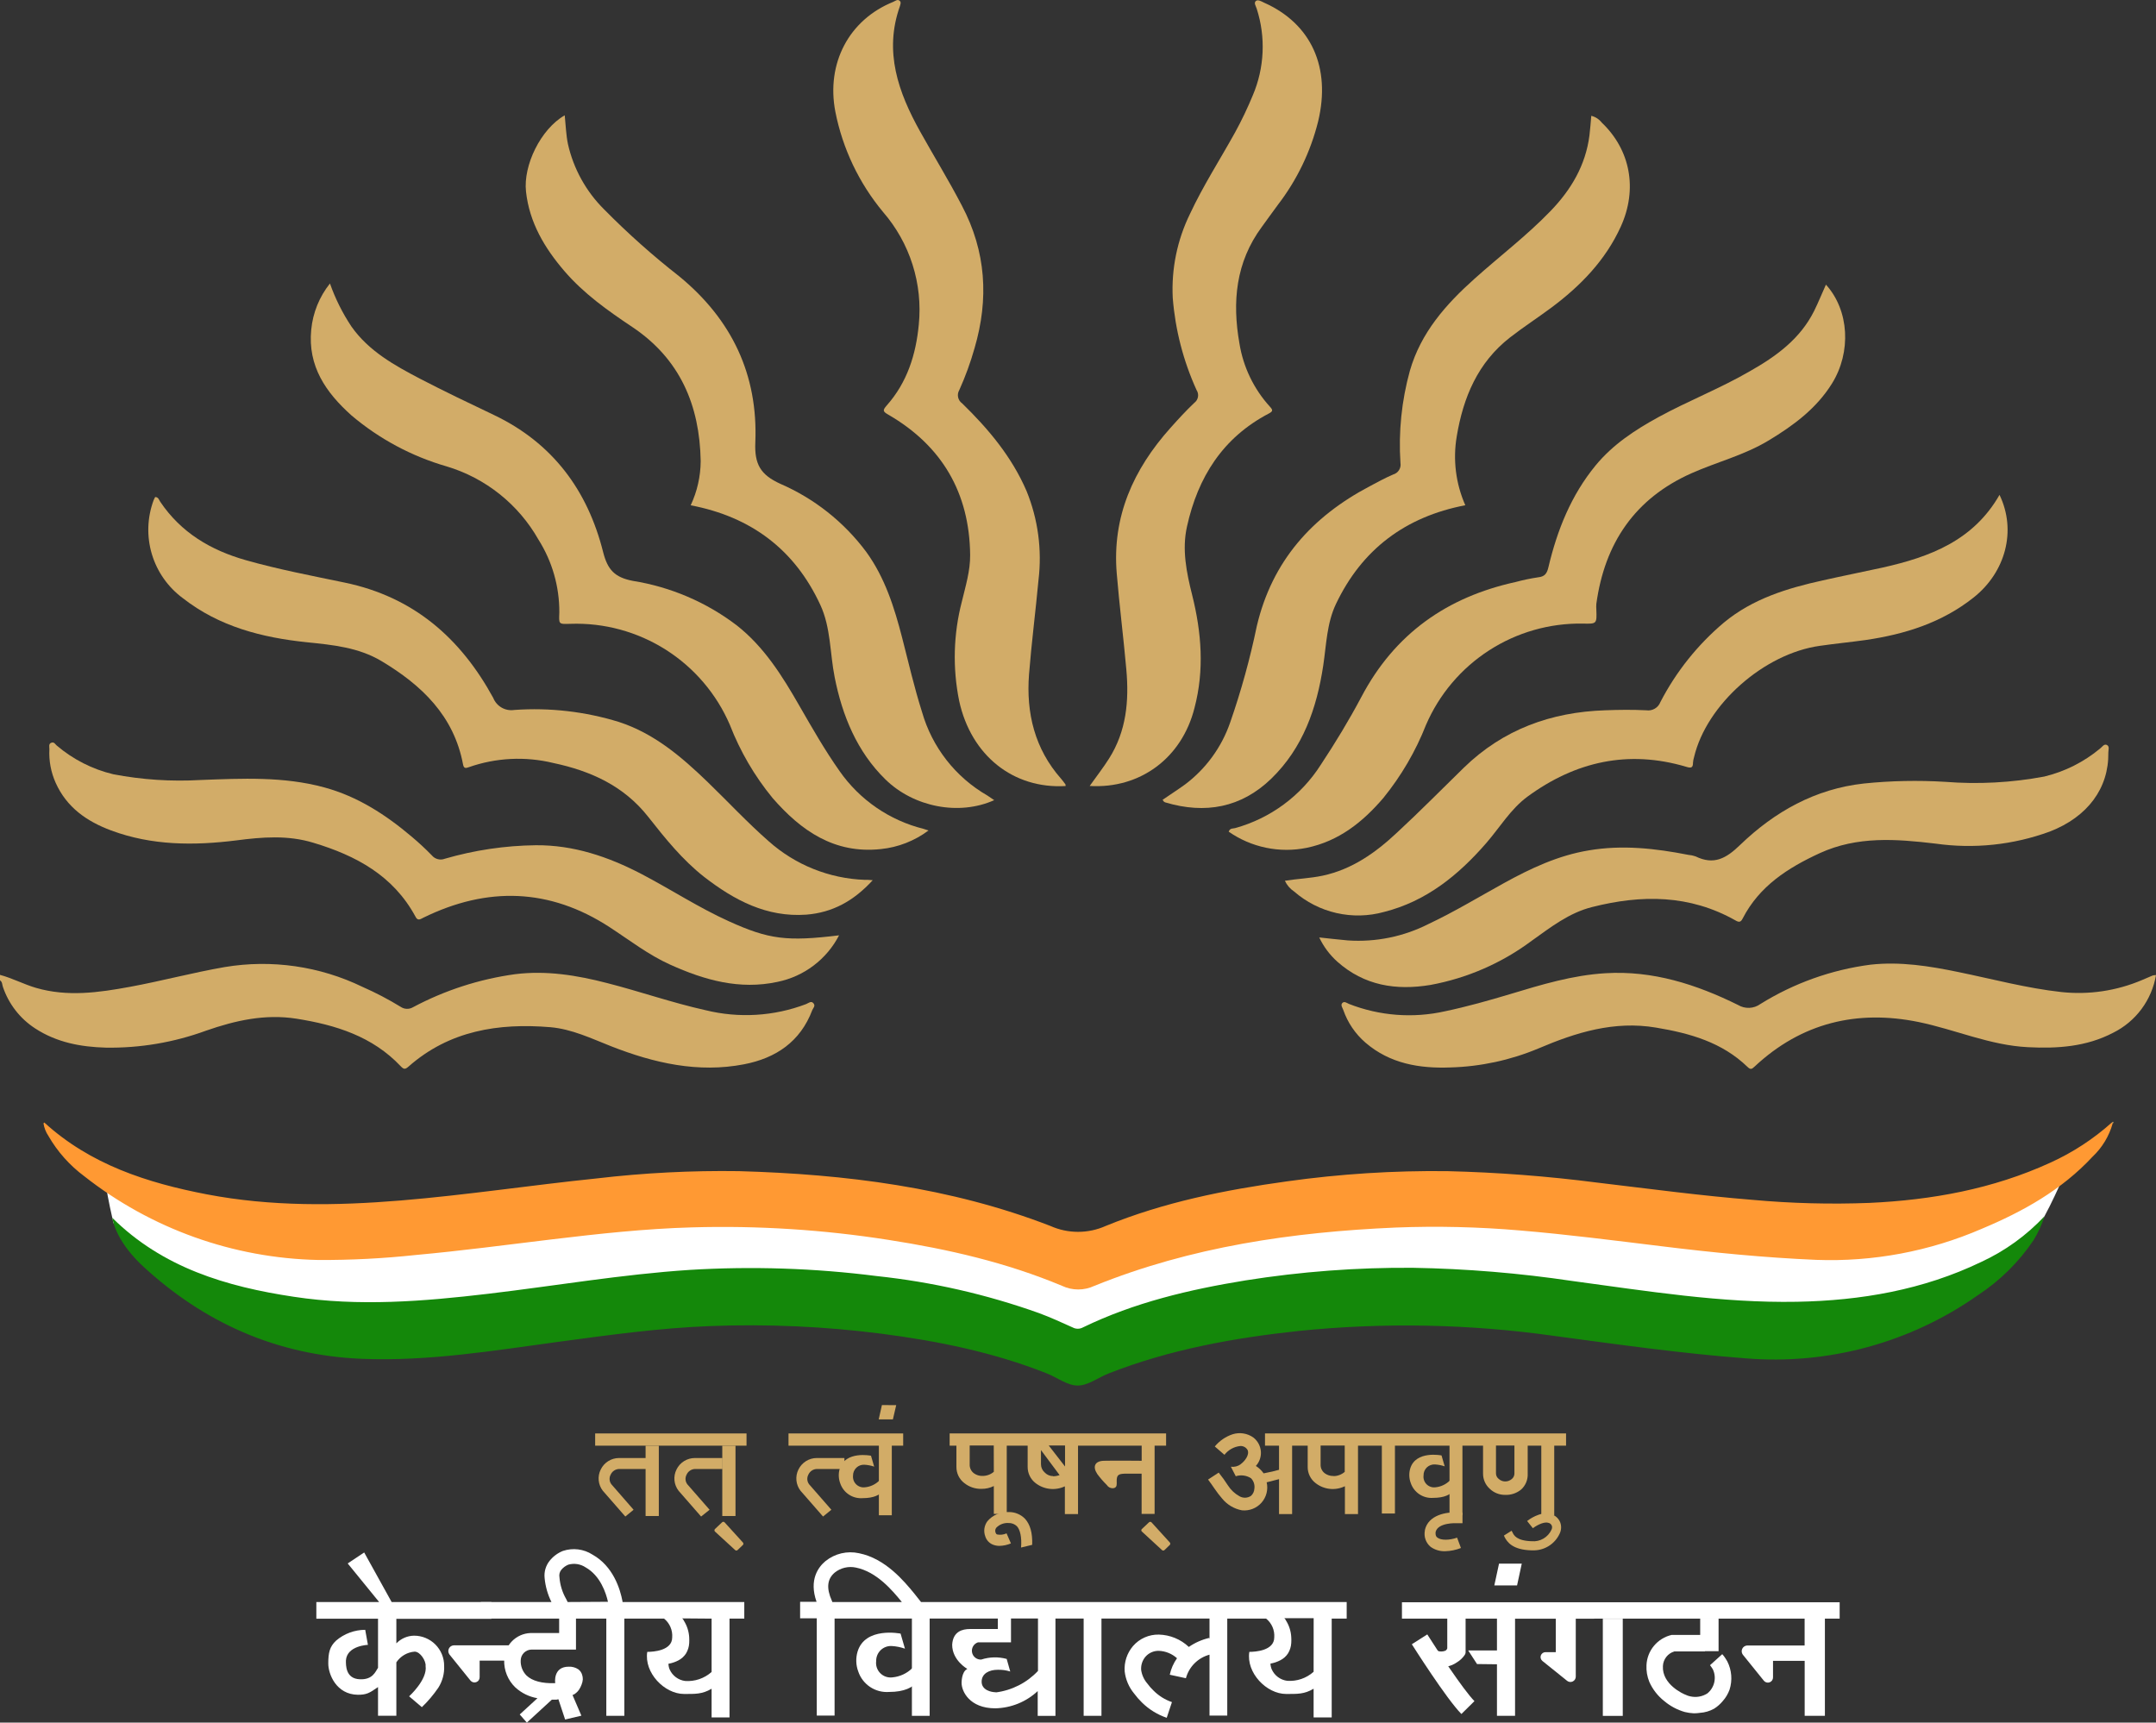 <svg width="204" height="163" viewBox="0 0 204 163" fill="none" xmlns="http://www.w3.org/2000/svg">
<rect x="0" y="0" width="204" height="163" fill="#333333" stroke="none"/>
<g clip-path="url(#clip0_15_518)">
<path d="M10.735 115.73C10.735 115.73 10.066 112.834 10.099 112.443C10.131 112.052 22.17 116.724 22.17 116.724L43.558 116.056L64.163 113.339L85.203 114.562L98.247 119.539L110.02 118.24L120.504 114.79L145.441 113.415C145.441 113.415 167.09 114.594 167.209 114.709C167.329 114.823 185.884 115.524 185.884 115.524L195.19 111.525L194.891 112.133C194.891 112.133 194.092 113.915 193.434 115.111L192.842 116.273L188.385 119.81C188.385 119.81 176.27 123.701 176.074 123.722C175.878 123.744 169.274 124.967 169.274 124.967C169.274 124.967 155.773 125.048 155.616 124.967C155.458 124.885 134.538 122.696 134.538 122.696L111.933 124.461C111.933 124.461 102.72 126.423 102.639 126.461C102.557 126.499 95.524 126.694 95.366 126.656C95.209 126.618 68.19 122.027 68.19 122.027L54.222 123.755C54.222 123.755 38.78 126.222 38.514 126.222C38.248 126.222 23.295 124.108 23.295 124.108L13.376 118.447L10.735 115.73Z" fill="white"/>
<path d="M0 92.247C1.169 92.557 2.239 93.133 3.402 93.475C6.386 94.344 9.343 93.921 12.3 93.377C15.257 92.834 18.246 92.03 21.257 91.508C25.695 90.765 30.253 91.42 34.302 93.383C35.542 93.928 36.744 94.556 37.9 95.263C38.073 95.384 38.278 95.452 38.489 95.459C38.701 95.466 38.91 95.411 39.09 95.301C42.097 93.701 45.363 92.645 48.738 92.182C51.711 91.812 54.597 92.285 57.434 93.019C60.559 93.817 63.603 94.888 66.761 95.589C69.915 96.366 73.23 96.165 76.267 95.013C76.484 94.931 76.751 94.67 76.968 94.931C77.186 95.192 76.936 95.377 76.859 95.578C75.729 98.572 73.413 100.125 70.402 100.707C66.054 101.549 61.88 100.593 57.825 99.001C55.95 98.262 54.102 97.371 52.075 97.197C47.183 96.789 42.52 97.512 38.655 100.924C38.34 101.201 38.21 101.201 37.916 100.892C35.242 98.061 31.763 96.98 28.051 96.393C25.078 95.925 22.268 96.561 19.491 97.528C16.453 98.641 13.236 99.185 10.001 99.131C7.647 99.066 5.365 98.642 3.332 97.316C1.896 96.387 0.817 94.998 0.272 93.377C0.201 93.171 0.228 92.91 0 92.763V92.247Z" fill="#D2AC68"/>
<path d="M199.896 106.319C199.557 107.517 198.9 108.6 197.994 109.455C195.065 112.606 191.407 114.643 187.515 116.273C182.579 118.41 177.226 119.414 171.851 119.213C166.959 119.006 162.067 118.523 157.219 117.925C152.757 117.382 148.305 116.806 143.821 116.431C139.914 116.094 135.989 116.002 132.07 116.154C122.287 116.578 112.683 117.974 103.546 121.674C103.069 121.898 102.549 122.015 102.022 122.015C101.495 122.015 100.974 121.898 100.497 121.674C95.236 119.468 89.714 118.202 84.094 117.327C77.94 116.358 71.71 115.96 65.484 116.138C61.043 116.262 56.635 116.746 52.227 117.273C47.939 117.789 43.656 118.36 39.351 118.751C36.282 119.082 33.198 119.24 30.111 119.224C22.062 119.057 14.286 116.272 7.963 111.291C6.588 110.267 5.437 108.973 4.582 107.488C4.341 107.13 4.181 106.724 4.114 106.298L4.191 106.216C8.555 110.199 13.925 111.927 19.567 113.013C25.649 114.176 31.774 114.1 37.916 113.595C44.058 113.089 50.27 112.144 56.456 111.508C60.925 110.982 65.424 110.752 69.924 110.818C79.996 111.106 89.92 112.34 99.383 116.002C100.208 116.371 101.102 116.562 102.005 116.562C102.909 116.562 103.803 116.371 104.628 116.002C110.118 113.758 115.906 112.595 121.771 111.785C126.796 111.081 131.867 110.758 136.94 110.818C141.694 110.933 146.438 111.296 151.153 111.905C156.045 112.486 160.937 113.144 165.829 113.535C169.505 113.87 173.2 113.966 176.889 113.823C182.803 113.551 188.559 112.508 193.994 110.02C196.119 109.057 198.084 107.774 199.82 106.216L199.896 106.319Z" fill="#FF9933"/>
<path d="M10.62 115.23C15.382 119.952 21.42 121.75 27.801 122.706C33.937 123.641 40.057 123.146 46.172 122.424C52.531 121.674 58.847 120.582 65.239 120.164C71.147 119.803 77.075 119.997 82.947 120.745C88.193 121.302 93.355 122.48 98.323 124.255C99.41 124.657 100.448 125.135 101.497 125.608C101.645 125.688 101.81 125.73 101.978 125.73C102.146 125.73 102.312 125.688 102.459 125.608C107.351 123.239 112.536 122.022 117.835 121.158C123.08 120.325 128.385 119.925 133.695 119.963C138.743 120.05 143.78 120.468 148.773 121.212C155.838 122.163 162.877 123.309 170.03 123.179C176.079 123.065 181.955 122.06 187.466 119.408C189.719 118.367 191.749 116.9 193.445 115.089C193.194 115.886 192.845 116.649 192.407 117.36C191.018 119.424 189.231 121.19 187.151 122.554C180.751 127.059 172.972 129.174 165.171 128.531C159.072 128.069 153.023 127.211 146.963 126.396C138.984 125.275 130.9 125.121 122.885 125.939C116.754 126.597 110.704 127.683 104.9 129.96C103.91 130.346 102.943 131.112 101.965 131.106C100.986 131.101 100.019 130.34 99.03 129.949C93.986 127.95 88.703 126.885 83.36 126.195C78.006 125.51 72.605 125.27 67.212 125.477C62.445 125.657 57.733 126.309 53.015 126.944C46.759 127.792 40.514 128.841 34.16 128.574C26.203 128.227 19.295 125.173 13.463 119.756C11.778 118.164 10.87 116.561 10.62 115.23Z" fill="#14880A"/>
<path d="M103.106 74.371C103.758 73.453 104.394 72.638 104.943 71.769C106.574 69.188 106.84 66.336 106.574 63.364C106.307 60.326 105.916 57.3 105.666 54.263C105.215 48.895 107.237 44.412 110.748 40.489C111.476 39.674 112.221 38.859 113.014 38.109C113.194 37.973 113.314 37.774 113.353 37.552C113.391 37.331 113.344 37.103 113.221 36.914C111.966 34.159 111.202 31.206 110.965 28.188C110.826 25.443 111.387 22.708 112.596 20.239C113.841 17.571 115.439 15.099 116.863 12.529C117.485 11.393 118.044 10.223 118.537 9.025C119.644 6.428 119.778 3.519 118.912 0.831C118.841 0.592 118.618 0.288 118.819 0.103C119.02 -0.081 119.363 0.136 119.591 0.245C124.064 2.228 125.95 6.368 124.722 11.486C124.01 14.349 122.715 17.035 120.917 19.375C120.401 20.065 119.906 20.772 119.395 21.467C116.922 24.809 116.58 28.569 117.276 32.502C117.636 34.732 118.636 36.808 120.156 38.479C120.45 38.799 120.461 38.919 120.042 39.136C115.694 41.418 113.346 45.151 112.313 49.818C111.824 51.992 112.264 54.165 112.803 56.306C113.688 59.848 113.966 63.402 113.025 66.977C111.84 71.72 107.884 74.654 103.106 74.371Z" fill="#D2AC68"/>
<path d="M100.829 74.377C95.877 74.67 91.882 71.486 90.757 66.325C90.124 63.209 90.211 59.991 91.013 56.914C91.361 55.458 91.812 54.013 91.795 52.502C91.73 46.629 89.127 42.179 84.056 39.239C83.512 38.93 83.512 38.816 83.903 38.365C85.833 36.191 86.665 33.562 86.936 30.715C87.127 28.802 86.926 26.871 86.345 25.039C85.764 23.207 84.814 21.512 83.555 20.06C81.278 17.322 79.725 14.056 79.039 10.562C78.164 5.998 80.322 1.869 84.523 0.174C84.719 0.092 84.936 -0.12 85.148 0.098C85.278 0.228 85.192 0.424 85.148 0.587C83.621 4.89 84.996 8.737 87.067 12.453C88.371 14.795 89.784 17.088 91.013 19.457C93.306 23.803 93.578 28.28 92.214 32.937C91.831 34.295 91.348 35.623 90.768 36.909C90.645 37.114 90.605 37.358 90.656 37.592C90.706 37.826 90.843 38.032 91.04 38.169C93.535 40.598 95.747 43.239 97.138 46.477C98.219 49.136 98.606 52.027 98.263 54.877C97.986 57.86 97.6 60.853 97.366 63.809C97.084 67.482 97.91 70.872 100.399 73.687C100.551 73.855 100.682 74.051 100.818 74.23C100.827 74.278 100.831 74.328 100.829 74.377Z" fill="#D2AC68"/>
<path d="M94.073 75.713C90.746 77.208 86.463 76.376 83.778 73.752C81.093 71.128 79.697 67.727 78.974 64.075C78.522 61.793 78.615 59.381 77.62 57.24C75.202 52.008 71.071 48.9 65.353 47.813C65.968 46.504 66.29 45.076 66.299 43.63C66.206 38.365 64.358 33.975 59.836 30.948C57.51 29.394 55.227 27.781 53.385 25.629C51.542 23.477 50.091 21.07 49.77 18.126C49.498 15.653 51.151 12.22 53.434 10.91C53.531 11.85 53.559 12.763 53.738 13.627C54.267 15.976 55.457 18.125 57.168 19.821C59.395 22.079 61.766 24.192 64.266 26.145C69.25 30.236 71.734 35.463 71.468 41.864C71.381 43.912 71.946 44.923 73.837 45.781C77.06 47.18 79.859 49.398 81.958 52.214C83.735 54.659 84.626 57.49 85.365 60.364C85.969 62.706 86.507 65.059 87.241 67.368C88.195 70.706 90.411 73.541 93.421 75.273C93.616 75.398 93.801 75.523 94.073 75.713Z" fill="#D2AC68"/>
<path d="M110.003 75.681C110.715 75.192 111.438 74.73 112.134 74.225C114.105 72.742 115.589 70.704 116.395 68.373C117.437 65.382 118.281 62.325 118.923 59.223C120.374 53.089 124.13 48.9 129.587 46.02C130.326 45.629 131.059 45.222 131.826 44.896C132.054 44.831 132.25 44.684 132.376 44.483C132.503 44.283 132.551 44.043 132.511 43.809C132.317 40.871 132.618 37.921 133.402 35.083C134.44 31.47 136.815 28.791 139.533 26.363C141.919 24.227 144.474 22.288 146.702 19.978C148.659 17.957 150.034 15.632 150.393 12.812C150.469 12.22 150.507 11.617 150.566 10.959C150.959 11.055 151.308 11.281 151.556 11.6C154.273 14.186 154.969 17.897 153.36 21.44C151.914 24.624 149.555 27.047 146.794 29.106C145.501 30.068 144.142 30.948 142.87 31.937C139.826 34.312 138.451 37.599 137.837 41.288C137.462 43.494 137.743 45.761 138.647 47.808C132.973 48.895 128.864 51.986 126.407 57.153C125.543 58.968 125.499 61.005 125.206 62.962C124.597 67.009 123.293 70.764 120.287 73.681C117.444 76.431 114.036 77.05 110.275 75.931C110.219 75.915 110.167 75.887 110.123 75.849C110.079 75.796 110.039 75.74 110.003 75.681Z" fill="#D2AC68"/>
<path d="M31.22 26.824C31.727 28.264 32.411 29.635 33.258 30.905C34.889 33.219 37.307 34.561 39.737 35.833C42.036 37.028 44.379 38.147 46.721 39.261C52.287 41.913 55.602 46.395 57.07 52.247C57.494 53.91 58.157 54.632 59.874 54.964C63.451 55.534 66.831 56.98 69.712 59.174C72.305 61.212 74.017 63.956 75.636 66.781C76.843 68.878 78.039 70.976 79.441 72.964C81.342 75.687 84.165 77.628 87.387 78.43C87.491 78.457 87.594 78.495 87.855 78.582C86.539 79.568 84.98 80.177 83.344 80.343C78.947 80.815 75.794 78.609 73.093 75.502C71.391 73.425 70.03 71.093 69.06 68.59C67.801 65.663 65.687 63.184 62.995 61.477C60.302 59.771 57.157 58.917 53.972 59.028C52.825 59.066 52.885 59.071 52.923 57.941C52.935 55.507 52.251 53.12 50.95 51.062C49.055 47.716 45.939 45.231 42.253 44.13C38.946 43.175 35.879 41.53 33.253 39.305C30.823 37.131 29.111 34.643 29.448 31.198C29.601 29.599 30.217 28.079 31.22 26.824Z" fill="#D2AC68"/>
<path d="M172.769 26.933C174.981 29.367 175.182 33.328 173.345 36.284C171.872 38.658 169.709 40.25 167.367 41.668C165.024 43.086 162.475 43.7 160.062 44.776C154.686 47.161 151.833 51.405 151.045 57.137C151.03 57.318 151.03 57.499 151.045 57.68C151.094 59.039 151.094 59.039 149.757 59.006C146.614 58.957 143.527 59.841 140.887 61.548C138.247 63.254 136.174 65.705 134.929 68.59C133.948 71.087 132.587 73.418 130.896 75.502C128.945 77.789 126.668 79.598 123.646 80.223C122.375 80.482 121.065 80.48 119.796 80.217C118.526 79.955 117.323 79.438 116.259 78.696C116.379 78.338 116.667 78.414 116.863 78.359C120.208 77.436 123.093 75.307 124.961 72.383C126.347 70.291 127.646 68.145 128.82 65.933C131.972 59.957 136.924 56.49 143.43 55.067C144.124 54.88 144.828 54.733 145.539 54.627C146.186 54.562 146.376 54.241 146.512 53.67C147.343 50.155 148.659 46.862 150.979 44.037C152.61 42.059 154.697 40.69 156.904 39.479C159.736 37.93 162.752 36.762 165.562 35.132C168.062 33.719 170.329 32.073 171.65 29.427C172.041 28.639 172.372 27.813 172.769 26.933Z" fill="#D2AC68"/>
<path d="M82.577 83.288C80.778 85.254 78.773 86.352 76.289 86.548C72.544 86.814 69.484 85.184 66.63 82.978C64.554 81.348 62.94 79.332 61.337 77.295C59.032 74.366 55.901 72.948 52.358 72.198C49.708 71.554 46.929 71.692 44.357 72.595C44.058 72.703 43.889 72.725 43.813 72.334C42.949 67.727 39.9 64.831 36.095 62.554C33.921 61.255 31.47 61.022 29.029 60.772C24.785 60.332 20.746 59.294 17.306 56.605C15.9 55.569 14.869 54.105 14.369 52.433C13.869 50.761 13.927 48.972 14.534 47.335C14.572 47.232 14.632 47.134 14.681 47.031C14.99 47.031 15.05 47.313 15.164 47.482C17.132 50.4 19.931 52.062 23.268 53.008C26.35 53.882 29.486 54.475 32.611 55.127C39.134 56.48 43.58 60.381 46.672 66.042C46.826 66.43 47.108 66.753 47.47 66.96C47.833 67.166 48.255 67.243 48.667 67.178C52.012 66.942 55.372 67.328 58.575 68.319C61.907 69.405 64.489 71.617 66.951 73.991C68.88 75.855 70.701 77.822 72.723 79.593C75.241 81.84 78.465 83.136 81.838 83.255C82.017 83.239 82.186 83.26 82.577 83.288Z" fill="#D2AC68"/>
<path d="M189.194 46.825C190.825 50.215 189.765 54.138 186.749 56.534C183.732 58.93 180.226 60.022 176.498 60.565C175.068 60.766 173.639 60.902 172.209 61.109C166.916 61.837 161.464 66.662 160.29 71.649C160.237 71.815 160.204 71.987 160.192 72.16C160.192 72.654 160.018 72.703 159.551 72.557C154.067 70.927 149.066 72.057 144.528 75.382C142.941 76.55 141.914 78.294 140.631 79.772C137.995 82.809 134.956 85.282 130.956 86.292C129.489 86.698 127.944 86.734 126.459 86.396C124.975 86.058 123.597 85.358 122.45 84.358C122.07 84.107 121.767 83.755 121.575 83.342C122.787 83.146 123.983 83.108 125.157 82.858C127.94 82.261 130.157 80.685 132.174 78.794C134.348 76.784 136.402 74.698 138.506 72.644C142.223 69.025 146.756 67.379 151.871 67.21C153.17 67.161 154.469 67.145 155.768 67.21C156.046 67.253 156.33 67.199 156.573 67.057C156.817 66.916 157.004 66.696 157.105 66.433C158.593 63.557 160.634 61.002 163.111 58.914C165.828 56.659 169.122 55.654 172.487 54.915C174.367 54.491 176.259 54.116 178.145 53.703C182.585 52.703 186.705 51.177 189.194 46.825Z" fill="#D2AC68"/>
<path d="M124.825 88.705C125.804 88.808 126.684 88.911 127.543 88.987C130.172 89.163 132.801 88.629 135.152 87.439C137.614 86.281 139.924 84.874 142.299 83.565C144.832 82.168 147.43 80.946 150.322 80.468C153.496 79.924 156.632 80.278 159.757 80.891C159.987 80.909 160.214 80.957 160.431 81.033C162.16 81.88 163.323 81.239 164.654 79.946C167.916 76.806 171.753 74.643 176.362 74.138C178.917 73.876 181.489 73.824 184.053 73.98C187.188 74.228 190.343 74.059 193.434 73.48C195.378 73.01 197.187 72.099 198.722 70.818C198.907 70.677 199.097 70.345 199.364 70.498C199.63 70.65 199.483 70.97 199.489 71.22C199.543 74.573 197.543 77.295 193.95 78.686C190.496 79.952 186.782 80.344 183.14 79.826C179.411 79.386 175.748 79.099 172.188 80.728C169.166 82.119 166.464 83.847 164.888 86.917C164.714 87.259 164.557 87.292 164.225 87.102C159.877 84.641 155.322 84.641 150.637 85.83C148.463 86.374 146.713 87.748 144.93 89.02C142.102 91.13 138.824 92.56 135.353 93.198C132.092 93.741 129.086 93.263 126.537 90.998C125.82 90.354 125.238 89.575 124.825 88.705Z" fill="#D2AC68"/>
<path d="M79.392 88.504C78.812 89.627 77.987 90.607 76.977 91.369C75.968 92.132 74.8 92.658 73.56 92.91C69.989 93.681 66.663 92.747 63.418 91.28C61.347 90.351 59.575 88.965 57.689 87.737C52.004 84.032 46.107 83.874 40.069 86.83C39.775 86.977 39.525 87.178 39.307 86.727C37.22 82.864 33.698 80.957 29.649 79.745C27.236 79.006 24.801 79.202 22.36 79.522C18.344 80.022 14.365 80.017 10.506 78.577C8.218 77.724 6.316 76.403 5.272 74.084C4.82 73.08 4.615 71.982 4.674 70.883C4.674 70.671 4.577 70.378 4.859 70.28C5.142 70.182 5.218 70.427 5.37 70.546C6.913 71.861 8.746 72.792 10.718 73.263C13.437 73.784 16.21 73.966 18.974 73.806C22.888 73.66 26.823 73.459 30.666 74.502C33.823 75.355 36.498 77.088 38.96 79.174C39.623 79.73 40.258 80.32 40.862 80.94C41.008 81.116 41.206 81.241 41.428 81.297C41.649 81.354 41.883 81.339 42.096 81.255C44.893 80.443 47.787 80.014 50.7 79.979C54.276 79.951 57.554 81.065 60.684 82.695C63.467 84.151 66.12 85.89 68.973 87.178C72.745 88.889 74.463 89.107 79.392 88.504Z" fill="#D2AC68"/>
<path d="M204 92.263C203.803 93.429 203.333 94.531 202.629 95.48C201.924 96.43 201.004 97.198 199.945 97.724C197.407 99.05 194.673 99.234 191.869 99.088C188.276 98.908 184.998 97.42 181.542 96.708C175.726 95.518 170.454 96.778 166.03 100.913C165.769 101.158 165.649 101.245 165.356 100.962C162.942 98.626 159.92 97.773 156.692 97.235C152.724 96.567 149.115 97.697 145.544 99.218C142.906 100.321 140.087 100.927 137.228 101.006C134.326 101.114 131.527 100.658 129.206 98.664C128.24 97.833 127.513 96.76 127.097 95.556C127.026 95.35 126.825 95.111 127.01 94.909C127.195 94.708 127.44 94.909 127.641 94.996C130.531 96.128 133.694 96.37 136.723 95.692C138.81 95.252 140.859 94.676 142.903 94.062C145.849 93.171 148.805 92.274 151.909 92.09C156.387 91.818 160.507 93.144 164.453 95.094C164.775 95.287 165.146 95.382 165.521 95.367C165.896 95.351 166.258 95.226 166.562 95.007C169.732 93.033 173.289 91.762 176.992 91.28C179.797 90.97 182.564 91.41 185.314 91.981C188.575 92.649 191.749 93.508 195.054 93.872C197.645 94.149 200.264 93.76 202.663 92.742C203.011 92.6 203.353 92.443 203.696 92.301C203.796 92.28 203.898 92.267 204 92.263Z" fill="#D2AC68"/>
<path d="M199.82 106.243C199.858 106.205 199.918 106.135 199.924 106.135C200.016 106.205 199.967 106.265 199.896 106.319L199.82 106.243Z" fill="#D2AC68"/>
<path d="M138.277 162.185C136.848 160.734 133.717 155.79 133.587 155.584L135.049 154.654C135.924 156.04 138.435 159.87 139.511 160.968L138.277 162.185Z" fill="white"/>
<path d="M136.451 157.735C136.129 157.73 135.809 157.683 135.5 157.594L135.967 156.197C136.222 156.297 136.506 156.297 136.761 156.197C136.845 156.147 136.909 156.068 136.94 155.975V152.954H138.674V156.138C138.68 156.217 138.68 156.297 138.674 156.377C138.666 156.448 138.641 156.517 138.604 156.578C138.398 156.887 138.122 157.144 137.799 157.328L137.701 157.393C137.326 157.624 136.892 157.742 136.451 157.735Z" fill="white"/>
<path d="M139.756 157.458L138.919 156.17H141.642V152.905H143.354V162.359H141.642V157.48L139.756 157.458Z" fill="white"/>
<path d="M150.844 153.171H149.099V158.653C149.098 158.748 149.072 158.84 149.021 158.92C148.971 159 148.899 159.064 148.815 159.105C148.73 159.146 148.635 159.163 148.541 159.153C148.447 159.144 148.358 159.108 148.284 159.05C147.854 158.713 146.767 157.833 145.941 157.165C145.866 157.104 145.811 157.021 145.784 156.928C145.758 156.835 145.761 156.736 145.793 156.645C145.826 156.554 145.885 156.475 145.964 156.419C146.043 156.363 146.138 156.333 146.235 156.333H147.207V153.166H143.011V151.981H150.827" fill="white"/>
<path d="M172.671 153.03V162.359H170.758V157.154H167.763V158.719C167.765 158.821 167.735 158.922 167.676 159.006C167.618 159.091 167.534 159.155 167.438 159.189C167.341 159.223 167.236 159.226 167.137 159.197C167.038 159.168 166.951 159.109 166.888 159.028C166.187 158.159 165.258 157.012 164.899 156.562C164.842 156.482 164.808 156.388 164.8 156.291C164.792 156.194 164.81 156.096 164.853 156.008C164.896 155.92 164.961 155.845 165.043 155.792C165.125 155.738 165.22 155.707 165.317 155.703H170.753V153.019" fill="white"/>
<path d="M153.545 153.171H151.659V162.364H153.545V153.171Z" fill="white"/>
<path d="M162.611 153.1H160.872V156.241H162.611V153.1Z" fill="white"/>
<path d="M160.279 162.12C159.986 162.108 159.694 162.066 159.41 161.995C158.704 161.792 158.048 161.444 157.485 160.973C156.87 160.492 156.381 159.867 156.061 159.153C155.853 158.648 155.76 158.102 155.79 157.556C155.821 156.886 156.071 156.245 156.5 155.73C156.93 155.215 157.517 154.854 158.17 154.703H158.252H161.328V156.263H158.431C158.126 156.352 157.857 156.534 157.662 156.785C157.467 157.036 157.355 157.342 157.344 157.659C157.252 159.381 159.263 160.289 159.518 160.376C159.644 160.438 159.777 160.484 159.915 160.512C160.191 160.578 160.478 160.588 160.758 160.541C161.038 160.494 161.306 160.392 161.546 160.24C161.879 159.972 162.112 159.598 162.205 159.181C162.299 158.763 162.249 158.327 162.062 157.942C162.032 157.891 162 157.842 161.964 157.795L161.937 157.751C161.896 157.686 161.851 157.625 161.801 157.567L162.959 156.523C163.066 156.639 163.162 156.765 163.247 156.898C163.313 156.995 163.375 157.094 163.432 157.197C163.857 158.03 163.935 158.997 163.649 159.887C163.503 160.287 163.282 160.656 162.997 160.973C162.767 161.249 162.496 161.488 162.192 161.68C161.78 161.911 161.321 162.046 160.85 162.076C160.661 162.104 160.47 162.119 160.279 162.12Z" fill="white"/>
<path d="M143.544 150.02H141.392L141.838 147.955H143.99L143.544 150.02Z" fill="white"/>
<path d="M39.172 154.774C38.859 154.779 38.551 154.846 38.265 154.971C37.978 155.096 37.719 155.277 37.503 155.502V153.177H46.493V151.59H37.057L34.459 146.901L32.899 147.939L35.873 151.59H29.932V153.166H35.769V157.811C35.53 158.164 35.275 158.952 34.052 158.898C32.687 158.849 32.731 157.561 32.731 157.121C32.823 155.708 34.813 155.643 34.813 155.643L34.557 154.22C33.549 154.222 32.574 154.582 31.807 155.236C31.182 155.817 31.062 156.404 31.062 157.409C31.062 158.414 31.812 160.332 33.851 160.365C34.677 160.365 34.938 160.218 35.769 159.637V162.353H37.503V157.295C37.696 157.007 37.952 156.766 38.251 156.591C38.55 156.416 38.886 156.311 39.231 156.284C39.775 156.284 40.319 157.181 40.27 157.637C40.465 158.93 38.71 160.512 38.71 160.512L39.916 161.538C40.502 160.977 41.026 160.356 41.482 159.686C41.87 159.071 42.059 158.352 42.025 157.626C42.027 157.251 41.954 156.88 41.811 156.533C41.668 156.186 41.458 155.871 41.193 155.606C40.927 155.341 40.612 155.131 40.265 154.988C39.919 154.845 39.547 154.772 39.172 154.774Z" fill="white"/>
<path d="M54.575 153.16H57.369V162.359H59.075V153.16H62.837C63.098 153.372 63.305 153.645 63.438 153.954C63.572 154.264 63.628 154.601 63.603 154.937C63.603 156.197 61.804 156.306 61.244 156.306C60.929 158.284 62.875 160.289 64.722 160.289C65.772 160.289 66.445 160.321 67.331 159.794V162.511H69.027V153.16H70.424V151.59H58.901C58.904 151.568 58.904 151.546 58.901 151.525C58.679 150.34 58.01 148.194 56.059 147.102C55.649 146.839 55.185 146.671 54.701 146.611C54.218 146.551 53.727 146.6 53.265 146.754C52.773 146.95 52.34 147.27 52.01 147.683C51.641 148.142 51.468 148.728 51.531 149.313C51.603 150.106 51.822 150.878 52.178 151.59H45.498V153.16H52.868M53.711 151.59C53.672 151.494 53.627 151.402 53.575 151.313C53.207 150.676 52.988 149.965 52.934 149.232C52.913 149.114 52.916 148.994 52.944 148.878C52.973 148.762 53.024 148.653 53.097 148.558C53.276 148.334 53.51 148.16 53.776 148.053C54.05 147.976 54.338 147.958 54.619 148.002C54.901 148.047 55.169 148.151 55.407 148.308C56.809 149.096 57.342 150.742 57.526 151.568L53.711 151.59ZM67.331 153.16V158.208C66.992 158.51 66.595 158.741 66.165 158.888C65.735 159.034 65.279 159.093 64.826 159.061C64.51 159.02 64.209 158.898 63.953 158.708C63.697 158.518 63.494 158.265 63.364 157.974C63.291 157.802 63.252 157.618 63.25 157.431C63.576 157.374 63.891 157.268 64.184 157.116C64.478 156.965 64.727 156.74 64.907 156.464C65.089 156.164 65.194 155.825 65.212 155.475C65.222 155.294 65.222 155.112 65.212 154.931C65.18 154.379 65.01 153.843 64.717 153.372C64.717 153.339 64.581 153.138 64.543 153.138L67.331 153.16Z" fill="white"/>
<path d="M87.947 153.155H94.415V154.144H91.774C91.078 154.144 90.17 154.361 90.094 155.632C90.094 157.116 91.529 157.92 91.529 157.92C90.958 158.186 90.986 159.256 90.986 159.256C90.986 160.023 91.73 161.647 94.171 161.647C95.665 161.618 97.096 161.038 98.187 160.017V162.364H99.867V153.155H102.535V162.359H104.22V153.155H114.444V155.105L114.417 154.986C113.726 155.146 113.071 155.436 112.487 155.839C111.718 155.113 110.708 154.696 109.65 154.671C109.188 154.661 108.728 154.753 108.306 154.941C107.883 155.128 107.507 155.407 107.204 155.757C106.638 156.42 106.355 157.279 106.416 158.148C106.503 158.921 106.815 159.652 107.313 160.251C107.539 160.557 107.79 160.844 108.063 161.109C108.723 161.756 109.52 162.246 110.395 162.544L110.889 161.06C110.234 160.836 109.639 160.464 109.15 159.974C108.936 159.771 108.741 159.549 108.568 159.311C108.252 158.947 108.046 158.5 107.976 158.023C107.958 157.794 107.986 157.564 108.058 157.345C108.13 157.127 108.244 156.925 108.395 156.752C108.552 156.576 108.746 156.436 108.963 156.342C109.179 156.248 109.414 156.203 109.65 156.208C110.287 156.233 110.895 156.481 111.368 156.909C111.035 157.377 110.802 157.907 110.683 158.469L112.21 158.8C112.354 158.265 112.637 157.778 113.029 157.387C113.421 156.996 113.909 156.715 114.444 156.572V162.337H116.123V153.16H119.803C120.065 153.373 120.271 153.645 120.405 153.954C120.538 154.264 120.595 154.601 120.569 154.937C120.569 156.197 118.77 156.306 118.211 156.306C117.895 158.284 119.841 160.289 121.689 160.289C122.738 160.289 123.412 160.321 124.293 159.794V162.511H126.005V153.16H127.423V151.59H87.148C86.98 151.362 86.605 150.927 86.501 150.775C85.55 149.623 83.784 147.472 81.278 146.972C80.728 146.851 80.158 146.855 79.609 146.983C79.061 147.112 78.548 147.363 78.109 147.716C77.452 148.259 76.517 149.466 77.262 151.568H75.707V153.133H77.283V162.337H78.968V153.155H87.947ZM78.756 151.59C78.745 151.551 78.731 151.513 78.713 151.476C78.169 150.27 78.267 149.395 78.996 148.792C79.273 148.573 79.595 148.418 79.938 148.339C80.282 148.259 80.64 148.256 80.985 148.33C82.963 148.727 84.447 150.503 85.333 151.59H78.756ZM94.225 160.126C93.785 160.126 92.882 159.925 92.882 159.131C92.882 158.338 93.622 158.001 94.399 158.001C94.802 157.988 95.204 158.043 95.589 158.164L95.252 156.974C94.461 156.759 93.624 156.78 92.844 157.034C92.642 157.046 92.442 156.983 92.282 156.858C92.121 156.733 92.012 156.554 91.975 156.355C91.937 156.156 91.972 155.949 92.076 155.774C92.179 155.599 92.342 155.468 92.535 155.404H95.66V153.149H98.214V158.11C97.161 159.23 95.75 159.948 94.225 160.142V160.126ZM124.293 158.191C123.954 158.494 123.559 158.725 123.129 158.872C122.7 159.018 122.245 159.077 121.792 159.045C121.476 159.004 121.175 158.882 120.919 158.692C120.664 158.502 120.461 158.249 120.33 157.958C120.258 157.785 120.218 157.601 120.211 157.415C120.537 157.36 120.853 157.253 121.146 157.099C121.442 156.95 121.693 156.725 121.874 156.447C122.056 156.148 122.161 155.808 122.178 155.459C122.191 155.278 122.191 155.096 122.178 154.915C122.15 154.362 121.982 153.826 121.689 153.356C121.689 153.323 121.553 153.122 121.515 153.122H124.298L124.293 158.191Z" fill="white"/>
<path d="M174.068 151.612H132.652V153.16H174.068V151.612Z" fill="white"/>
<path d="M54.787 159.887C54.883 159.738 54.963 159.579 55.026 159.414C55.093 159.251 55.134 159.079 55.146 158.903C55.148 158.758 55.126 158.612 55.08 158.474C55.02 158.268 54.894 158.087 54.722 157.958C54.452 157.779 54.132 157.691 53.809 157.708C52.319 157.708 52.531 159.224 52.531 159.224V159.267C51.292 159.311 50.357 159.061 49.814 158.539C49.628 158.349 49.483 158.123 49.39 157.874C49.296 157.625 49.255 157.359 49.27 157.094C49.279 156.827 49.389 156.574 49.58 156.387C49.77 156.2 50.025 156.093 50.292 156.089H54.499V152.894H52.906V154.524H50.189C49.524 154.55 48.896 154.832 48.433 155.309C47.971 155.787 47.71 156.424 47.705 157.089C47.691 157.566 47.777 158.041 47.957 158.483C48.136 158.925 48.406 159.326 48.748 159.658C49.335 160.199 50.065 160.558 50.852 160.691L49.178 162.228L49.852 163L52.216 160.827H52.265H52.656C52.717 160.821 52.778 160.808 52.836 160.789L53.472 162.707L55.01 162.343L54.173 160.392C54.301 160.349 54.418 160.279 54.515 160.186C54.62 160.1 54.712 159.999 54.787 159.887Z" fill="white"/>
<path d="M48.248 156.23C48.248 156.051 48.248 155.872 48.297 155.687H42.938C42.84 155.691 42.746 155.722 42.664 155.775C42.582 155.829 42.516 155.904 42.474 155.992C42.431 156.079 42.412 156.177 42.42 156.275C42.429 156.372 42.463 156.466 42.52 156.545C42.878 156.996 43.808 158.143 44.509 159.012C44.572 159.093 44.659 159.152 44.758 159.181C44.856 159.21 44.961 159.207 45.058 159.173C45.155 159.138 45.239 159.074 45.297 158.99C45.356 158.906 45.386 158.805 45.384 158.702V157.137H48.156C48.189 156.844 48.227 156.534 48.248 156.23Z" fill="white"/>
<path d="M86.311 157.855C85.806 158.349 85.146 158.654 84.442 158.719C84.233 158.745 84.02 158.724 83.821 158.656C83.622 158.587 83.441 158.474 83.293 158.325C83.144 158.176 83.032 157.995 82.964 157.796C82.897 157.596 82.876 157.384 82.903 157.175C82.899 156.984 82.935 156.793 83.008 156.616C83.081 156.438 83.189 156.278 83.327 156.144C83.465 156.011 83.629 155.907 83.808 155.84C83.988 155.772 84.179 155.742 84.371 155.752C84.799 155.777 85.221 155.861 85.626 156.002L85.213 154.578C85.213 154.578 81.86 153.899 81.142 156.284C80.96 156.902 80.983 157.561 81.208 158.164C81.41 158.764 81.806 159.28 82.333 159.63C82.861 159.98 83.489 160.145 84.121 160.099C87.083 160.099 87.121 158.295 87.121 158.295L86.311 157.855Z" fill="white"/>
<path d="M86.284 152.731V162.359H87.963V152.731" fill="white"/>
<path d="M69.315 136.795H70.636V135.638H56.314V136.795H61.157" fill="#D2AC67"/>
<path d="M84.485 134.307L84.8 132.959L83.447 132.954L83.143 134.307H84.485Z" fill="#D2AC67"/>
<path d="M121.021 139.593V143.266H122.26V136.795H123.733V138.794C123.728 139.092 123.793 139.387 123.924 139.655C124.054 139.923 124.246 140.157 124.483 140.338C124.871 140.642 125.336 140.83 125.827 140.882C126.317 140.934 126.812 140.847 127.255 140.631V143.266H128.494V136.795H130.75V143.212H131.989V136.795H140.326V139.441C140.324 139.709 140.379 139.974 140.487 140.22C140.594 140.465 140.753 140.685 140.951 140.865C141.339 141.244 141.86 141.455 142.403 141.451C142.959 141.478 143.506 141.296 143.935 140.941C144.142 140.751 144.304 140.519 144.41 140.26C144.516 140 144.564 139.721 144.55 139.441V136.795H148.18V135.638H119.694V136.795H121.021V139.593ZM142.403 140.18C142.185 140.176 141.976 140.093 141.816 139.946C141.735 139.886 141.669 139.809 141.622 139.719C141.576 139.63 141.551 139.531 141.549 139.43V136.784H143.294V139.43C143.294 139.536 143.269 139.641 143.221 139.735C143.173 139.83 143.103 139.911 143.017 139.973C142.843 140.112 142.625 140.186 142.403 140.18ZM126.179 139.664C125.878 139.674 125.583 139.582 125.342 139.403C125.214 139.304 125.112 139.176 125.044 139.03C124.977 138.883 124.947 138.722 124.956 138.561V136.784H127.238V139.273C126.949 139.525 126.579 139.668 126.195 139.675L126.179 139.664Z" fill="#D2AC67"/>
<path d="M70.283 146.2L69.788 146.673C69.758 146.703 69.717 146.719 69.674 146.719C69.631 146.719 69.59 146.703 69.56 146.673L67.652 144.923C67.636 144.908 67.622 144.889 67.613 144.868C67.604 144.847 67.6 144.824 67.6 144.801C67.6 144.778 67.604 144.756 67.613 144.735C67.622 144.713 67.636 144.695 67.652 144.679L68.321 144.049C68.336 144.032 68.355 144.019 68.375 144.01C68.396 144.001 68.418 143.996 68.44 143.996C68.463 143.996 68.485 144.001 68.505 144.01C68.526 144.019 68.545 144.032 68.56 144.049L70.288 145.95C70.305 145.966 70.319 145.986 70.328 146.008C70.337 146.029 70.342 146.053 70.341 146.076C70.341 146.1 70.335 146.123 70.325 146.144C70.315 146.166 70.301 146.185 70.283 146.2Z" fill="#D2AC68"/>
<path d="M110.672 146.2L110.183 146.673C110.151 146.703 110.109 146.72 110.066 146.72C110.022 146.72 109.98 146.703 109.949 146.673L108.047 144.923C108.029 144.909 108.014 144.89 108.004 144.869C107.994 144.848 107.989 144.824 107.989 144.801C107.989 144.778 107.994 144.755 108.004 144.733C108.014 144.712 108.029 144.694 108.047 144.679L108.715 144.049C108.731 144.033 108.75 144.02 108.77 144.012C108.791 144.003 108.813 143.999 108.835 143.999C108.857 143.999 108.879 144.003 108.9 144.012C108.92 144.02 108.939 144.033 108.954 144.049L110.683 145.95C110.7 145.967 110.713 145.987 110.721 146.009C110.73 146.031 110.734 146.054 110.733 146.078C110.732 146.101 110.726 146.124 110.715 146.145C110.705 146.166 110.69 146.185 110.672 146.2Z" fill="#D2AC68"/>
<path d="M95.258 143.266V136.795H97.236V138.794C97.233 139.092 97.299 139.387 97.429 139.655C97.559 139.922 97.75 140.156 97.986 140.338C98.375 140.639 98.84 140.828 99.329 140.881C99.818 140.935 100.313 140.852 100.758 140.642V143.266H102.003V136.795H108.025V138.224C108.025 138.224 105.362 138.197 104.438 138.224C103.601 138.251 103.351 138.767 103.829 139.484C104.105 139.855 104.408 140.203 104.737 140.528C104.808 140.637 104.912 140.722 105.033 140.772C105.155 140.821 105.288 140.833 105.416 140.805C105.72 140.718 105.661 140.397 105.661 140.147C105.661 139.604 105.796 139.468 106.389 139.446H108.019V143.25H109.248V136.795H110.335V135.638H89.855V136.795H90.496V138.794C90.492 139.092 90.557 139.387 90.687 139.655C90.818 139.923 91.009 140.157 91.246 140.338C91.709 140.706 92.286 140.898 92.877 140.881C93.278 140.885 93.675 140.793 94.035 140.615V143.25M94.035 139.267C93.739 139.52 93.363 139.658 92.975 139.658C92.674 139.669 92.379 139.577 92.138 139.398C92.01 139.299 91.908 139.171 91.841 139.024C91.773 138.877 91.743 138.717 91.752 138.555V136.779H94.029L94.035 139.267ZM99.644 139.675C99.495 139.675 99.348 139.645 99.212 139.586C99.075 139.527 98.952 139.441 98.85 139.332C98.74 139.235 98.651 139.116 98.59 138.982C98.529 138.848 98.497 138.703 98.497 138.555V137.213L100.258 139.577C100.056 139.652 99.843 139.691 99.627 139.691L99.644 139.675ZM100.774 138.767L99.231 136.779H100.774V138.767Z" fill="#D2AC68"/>
<path d="M94.573 146.276C94.347 146.279 94.123 146.234 93.915 146.146C93.752 146.074 93.605 145.968 93.486 145.835C93.367 145.702 93.278 145.545 93.225 145.374C93.137 145.138 93.109 144.884 93.144 144.634C93.18 144.385 93.276 144.148 93.426 143.945C93.673 143.656 93.984 143.427 94.333 143.276C94.683 143.126 95.062 143.057 95.442 143.076C95.728 143.071 96.012 143.124 96.276 143.233C96.541 143.341 96.781 143.502 96.981 143.706C97.475 144.25 97.704 145.043 97.665 146.178L96.611 146.434C96.698 145.45 96.513 144.728 96.22 144.418C96.113 144.315 95.987 144.235 95.849 144.183C95.71 144.131 95.563 144.107 95.415 144.114C95.202 144.101 94.988 144.134 94.79 144.212C94.591 144.29 94.411 144.41 94.263 144.565C94.212 144.632 94.18 144.712 94.17 144.796C94.161 144.88 94.174 144.966 94.209 145.043C94.247 145.141 94.29 145.179 94.339 145.195C94.643 145.257 94.959 145.221 95.241 145.092L95.654 146.043C95.312 146.188 94.945 146.268 94.573 146.276Z" fill="#D2AC68"/>
<path d="M137.152 136.377V143.38H138.375V136.377" fill="#D2AC67"/>
<path d="M137.174 140.104C136.807 140.464 136.327 140.687 135.815 140.734C135.663 140.753 135.509 140.736 135.364 140.686C135.22 140.636 135.088 140.554 134.98 140.446C134.872 140.337 134.791 140.205 134.741 140.06C134.692 139.916 134.676 139.761 134.696 139.609C134.692 139.468 134.718 139.328 134.772 139.197C134.827 139.066 134.907 138.948 135.01 138.85C135.112 138.753 135.234 138.678 135.367 138.63C135.5 138.582 135.641 138.562 135.783 138.572C136.094 138.59 136.401 138.65 136.696 138.751L136.397 137.719C136.397 137.719 133.956 137.224 133.435 138.957C133.303 139.407 133.32 139.887 133.484 140.327C133.63 140.764 133.918 141.139 134.302 141.394C134.686 141.649 135.144 141.769 135.603 141.734C137.777 141.734 137.777 140.424 137.777 140.424L137.174 140.104Z" fill="#D2AC67"/>
<path d="M145.838 136.377V143.38H147.061V136.377" fill="#D2AC67"/>
<path d="M136.761 146.781C136.262 146.803 135.771 146.658 135.364 146.369C135.144 146.185 134.977 145.945 134.881 145.674C134.786 145.404 134.765 145.112 134.821 144.831V144.782C135.147 143.331 136.886 143.054 137.87 143.119H138.381V144.13H137.799C137.799 144.13 136.071 144.049 135.837 144.956C135.804 145.309 135.919 145.45 136.016 145.499C136.348 145.76 137.147 145.755 137.87 145.499L138.234 146.477C137.764 146.663 137.266 146.766 136.761 146.781Z" fill="#D2AC67"/>
<path d="M83.192 140.104C82.826 140.466 82.345 140.689 81.833 140.734C81.683 140.752 81.532 140.736 81.389 140.688C81.247 140.639 81.117 140.559 81.01 140.454C80.902 140.349 80.82 140.22 80.768 140.079C80.717 139.938 80.698 139.786 80.713 139.637C80.71 139.496 80.737 139.355 80.792 139.225C80.846 139.095 80.927 138.977 81.029 138.88C81.131 138.782 81.252 138.707 81.385 138.658C81.518 138.61 81.659 138.59 81.8 138.599C82.111 138.617 82.418 138.677 82.713 138.778L82.414 137.746C82.414 137.746 79.974 137.251 79.452 138.985C79.32 139.434 79.337 139.915 79.501 140.354C79.647 140.791 79.935 141.167 80.319 141.421C80.703 141.676 81.161 141.796 81.621 141.761C83.795 141.761 83.795 140.452 83.795 140.452L83.192 140.104Z" fill="#D2AC67"/>
<path d="M83.159 136.377V143.38H84.382V136.377" fill="#D2AC67"/>
<path d="M74.609 135.638V136.795H80.18H82.898H84.143H85.458V135.638H74.609Z" fill="#D2AC67"/>
<path d="M77.876 143.5L75.745 141.06C75.526 140.778 75.392 140.439 75.357 140.083C75.323 139.728 75.389 139.369 75.549 139.05C75.708 138.724 75.955 138.449 76.263 138.256C76.57 138.064 76.926 137.963 77.289 137.963H79.898V139.001H77.289C77.117 139.005 76.95 139.059 76.807 139.155C76.665 139.252 76.553 139.386 76.484 139.544C76.409 139.686 76.376 139.846 76.388 140.006C76.401 140.165 76.459 140.318 76.555 140.446L78.664 142.859L77.876 143.5Z" fill="#D2AC67"/>
<path d="M66.337 143.5L64.206 141.06C63.987 140.778 63.853 140.439 63.818 140.083C63.784 139.728 63.85 139.369 64.011 139.05C64.169 138.724 64.416 138.449 64.724 138.256C65.031 138.064 65.387 137.963 65.75 137.963H68.364V139.001H65.766C65.594 139.005 65.427 139.059 65.285 139.155C65.142 139.252 65.03 139.386 64.962 139.544C64.886 139.686 64.853 139.846 64.866 140.006C64.878 140.165 64.936 140.318 65.032 140.446L67.141 142.859L66.337 143.5Z" fill="#D2AC67"/>
<path d="M59.168 143.5L57.037 141.06C56.818 140.778 56.684 140.439 56.649 140.083C56.615 139.728 56.681 139.369 56.842 139.05C56.999 138.723 57.246 138.448 57.554 138.256C57.862 138.063 58.218 137.962 58.581 137.963H61.195V139.001H58.581C58.409 139.005 58.242 139.059 58.099 139.155C57.957 139.252 57.845 139.387 57.776 139.544C57.701 139.686 57.668 139.846 57.68 140.006C57.693 140.165 57.751 140.318 57.847 140.446L59.95 142.859L59.168 143.5Z" fill="#D2AC67"/>
<path d="M145.017 146.7H144.903C143.158 146.651 142.609 145.961 142.327 145.369C142.327 145.342 142.327 145.32 142.294 145.304L143.028 144.842L143.109 144.994C143.24 145.271 143.49 145.793 144.93 145.836C145.316 145.87 145.703 145.784 146.037 145.589C146.372 145.395 146.638 145.101 146.8 144.749C146.831 144.691 146.85 144.626 146.856 144.56C146.861 144.494 146.853 144.427 146.832 144.364C146.801 144.29 146.751 144.225 146.688 144.176C146.624 144.128 146.548 144.097 146.468 144.087C146.001 143.967 145.262 144.434 145.039 144.603L144.495 143.924C144.615 143.826 145.713 143 146.669 143.25C146.882 143.294 147.081 143.391 147.247 143.53C147.414 143.669 147.544 143.847 147.626 144.049C147.691 144.224 147.72 144.411 147.71 144.598C147.699 144.785 147.65 144.968 147.566 145.135C147.341 145.617 146.979 146.022 146.526 146.3C146.073 146.578 145.548 146.717 145.017 146.7Z" fill="#D2AC67"/>
<path d="M117.401 138.55C117.131 138.746 116.797 138.831 116.466 138.789L116.928 139.686C117.167 139.61 117.42 139.588 117.669 139.62C117.918 139.653 118.157 139.74 118.368 139.876C118.495 140.004 118.59 140.161 118.645 140.332C118.701 140.504 118.716 140.686 118.689 140.865C118.676 141.125 118.561 141.369 118.368 141.544C118.209 141.651 118.022 141.712 117.83 141.718C117.638 141.725 117.448 141.678 117.281 141.582C116.84 141.339 116.466 140.99 116.194 140.566C115.923 140.143 115.629 139.735 115.314 139.343L114.308 140.001C114.759 140.593 115.14 141.24 115.634 141.794C116.108 142.379 116.775 142.776 117.515 142.913C117.859 142.948 118.206 142.9 118.528 142.774C118.849 142.648 119.136 142.447 119.365 142.188C119.593 141.928 119.757 141.618 119.841 141.283C119.926 140.948 119.93 140.598 119.852 140.262L121.445 139.854L121.195 139.028C120.658 139.186 120.114 139.315 119.564 139.414C119.367 139.135 119.118 138.897 118.83 138.713C119.001 138.526 119.13 138.306 119.212 138.067C119.293 137.828 119.324 137.574 119.303 137.322C119.279 137.07 119.205 136.826 119.085 136.604C118.964 136.382 118.8 136.186 118.602 136.029C118.321 135.828 117.997 135.695 117.655 135.64C117.314 135.585 116.964 135.611 116.634 135.714C115.973 135.933 115.387 136.334 114.944 136.871L115.857 137.659C116.038 137.426 116.264 137.232 116.522 137.089C116.78 136.946 117.064 136.857 117.357 136.828C117.496 136.82 117.635 136.852 117.757 136.919C117.879 136.986 117.98 137.086 118.048 137.208C118.254 137.686 117.743 138.295 117.384 138.55" fill="#D2AC67"/>
<path d="M62.337 136.795H61.086V143.451H62.337V136.795Z" fill="#D2AC67"/>
<path d="M69.593 136.795H68.342V143.451H69.593V136.795Z" fill="#D2AC67"/>
</g>
<defs>
<clipPath id="clip0_15_518">
<rect width="204" height="163" fill="white"/>
</clipPath>
</defs>
</svg>

